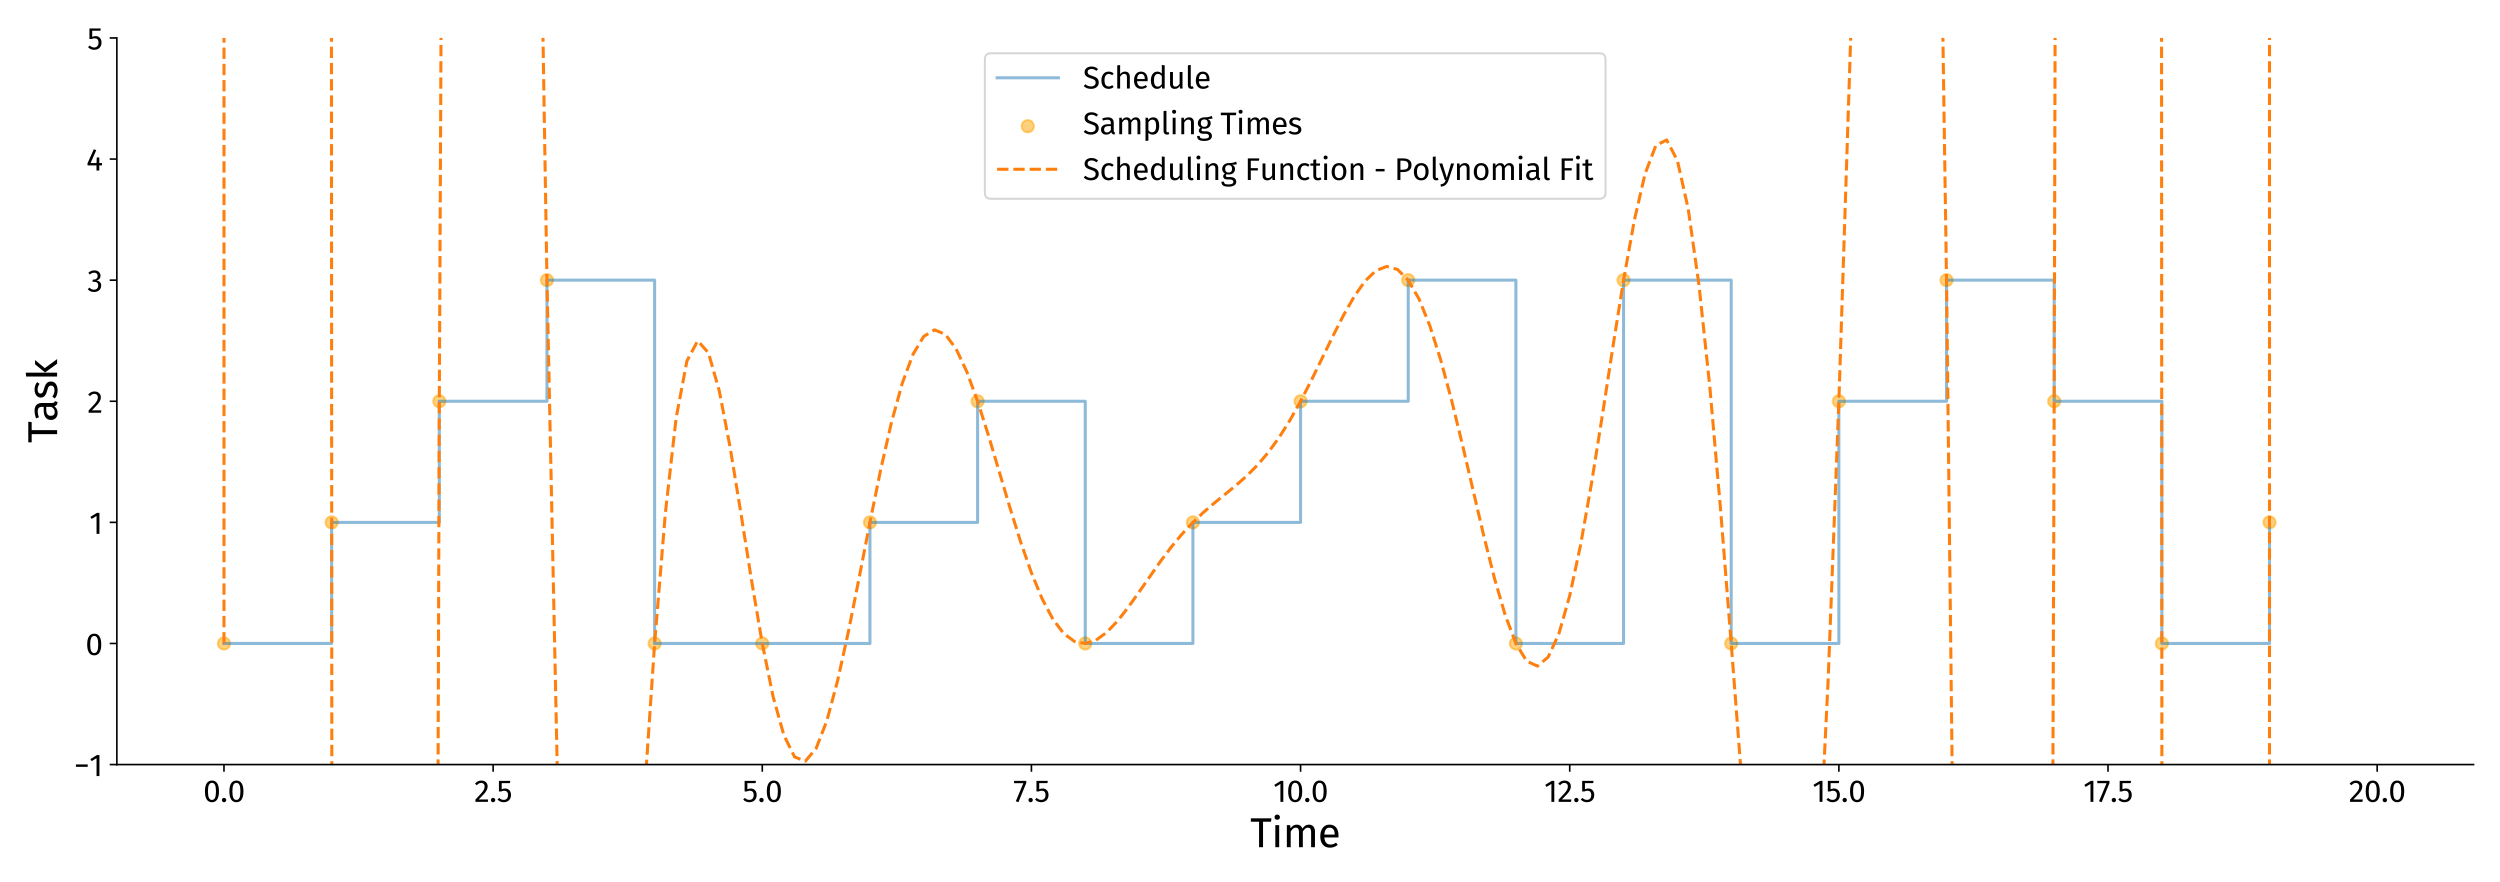 <?xml version="1.0" encoding="utf-8" standalone="no"?>
<!DOCTYPE svg PUBLIC "-//W3C//DTD SVG 1.1//EN"
  "http://www.w3.org/Graphics/SVG/1.1/DTD/svg11.dtd">
<svg xmlns:xlink="http://www.w3.org/1999/xlink" width="1224pt" height="432pt" viewBox="0 0 1224 432" xmlns="http://www.w3.org/2000/svg" version="1.1">
 <defs>
  <style type="text/css">*{stroke-linejoin: round; stroke-linecap: butt}</style>
 </defs>
 <g id="figure_1">
  <g id="patch_1">
   <path d="M 0 432 
L 1224 432 
L 1224 0 
L 0 0 
z
" style="fill: #ffffff"/>
  </g>
  <g id="axes_1">
   <g id="patch_2">
    <path d="M 57.214 374.336 
L 1211.04 374.336 
L 1211.04 18.585 
L 57.214 18.585 
z
" style="fill: #ffffff"/>
   </g>
   <g id="PathCollection_1">
    <defs>
     <path id="m805d4e7abe" d="M 0 3 
C 0.796 3 1.559 2.684 2.121 2.121 
C 2.684 1.559 3 0.796 3 0 
C 3 -0.796 2.684 -1.559 2.121 -2.121 
C 1.559 -2.684 0.796 -3 0 -3 
C -0.796 -3 -1.559 -2.684 -2.121 -2.121 
C -2.684 -1.559 -3 -0.796 -3 0 
C -3 0.796 -2.684 1.559 -2.121 2.121 
C -1.559 2.684 -0.796 3 0 3 
z
" style="stroke: #ffa500; stroke-opacity: 0.5"/>
    </defs>
    <g clip-path="url(#p6bfb98ea7b)">
     <use xlink:href="#m805d4e7abe" x="109.661" y="315.044" style="fill: #ffa500; fill-opacity: 0.5; stroke: #ffa500; stroke-opacity: 0.5"/>
     <use xlink:href="#m805d4e7abe" x="162.371" y="255.752" style="fill: #ffa500; fill-opacity: 0.5; stroke: #ffa500; stroke-opacity: 0.5"/>
     <use xlink:href="#m805d4e7abe" x="215.081" y="196.461" style="fill: #ffa500; fill-opacity: 0.5; stroke: #ffa500; stroke-opacity: 0.5"/>
     <use xlink:href="#m805d4e7abe" x="267.791" y="137.169" style="fill: #ffa500; fill-opacity: 0.5; stroke: #ffa500; stroke-opacity: 0.5"/>
     <use xlink:href="#m805d4e7abe" x="320.501" y="315.044" style="fill: #ffa500; fill-opacity: 0.5; stroke: #ffa500; stroke-opacity: 0.5"/>
     <use xlink:href="#m805d4e7abe" x="373.212" y="315.044" style="fill: #ffa500; fill-opacity: 0.5; stroke: #ffa500; stroke-opacity: 0.5"/>
     <use xlink:href="#m805d4e7abe" x="425.922" y="255.752" style="fill: #ffa500; fill-opacity: 0.5; stroke: #ffa500; stroke-opacity: 0.5"/>
     <use xlink:href="#m805d4e7abe" x="478.632" y="196.461" style="fill: #ffa500; fill-opacity: 0.5; stroke: #ffa500; stroke-opacity: 0.5"/>
     <use xlink:href="#m805d4e7abe" x="531.342" y="315.044" style="fill: #ffa500; fill-opacity: 0.5; stroke: #ffa500; stroke-opacity: 0.5"/>
     <use xlink:href="#m805d4e7abe" x="584.052" y="255.752" style="fill: #ffa500; fill-opacity: 0.5; stroke: #ffa500; stroke-opacity: 0.5"/>
     <use xlink:href="#m805d4e7abe" x="636.762" y="196.461" style="fill: #ffa500; fill-opacity: 0.5; stroke: #ffa500; stroke-opacity: 0.5"/>
     <use xlink:href="#m805d4e7abe" x="689.473" y="137.169" style="fill: #ffa500; fill-opacity: 0.5; stroke: #ffa500; stroke-opacity: 0.5"/>
     <use xlink:href="#m805d4e7abe" x="742.183" y="315.044" style="fill: #ffa500; fill-opacity: 0.5; stroke: #ffa500; stroke-opacity: 0.5"/>
     <use xlink:href="#m805d4e7abe" x="794.893" y="137.169" style="fill: #ffa500; fill-opacity: 0.5; stroke: #ffa500; stroke-opacity: 0.5"/>
     <use xlink:href="#m805d4e7abe" x="847.603" y="315.044" style="fill: #ffa500; fill-opacity: 0.5; stroke: #ffa500; stroke-opacity: 0.5"/>
     <use xlink:href="#m805d4e7abe" x="900.313" y="196.461" style="fill: #ffa500; fill-opacity: 0.5; stroke: #ffa500; stroke-opacity: 0.5"/>
     <use xlink:href="#m805d4e7abe" x="953.024" y="137.169" style="fill: #ffa500; fill-opacity: 0.5; stroke: #ffa500; stroke-opacity: 0.5"/>
     <use xlink:href="#m805d4e7abe" x="1005.734" y="196.461" style="fill: #ffa500; fill-opacity: 0.5; stroke: #ffa500; stroke-opacity: 0.5"/>
     <use xlink:href="#m805d4e7abe" x="1058.444" y="315.044" style="fill: #ffa500; fill-opacity: 0.5; stroke: #ffa500; stroke-opacity: 0.5"/>
     <use xlink:href="#m805d4e7abe" x="1111.154" y="255.752" style="fill: #ffa500; fill-opacity: 0.5; stroke: #ffa500; stroke-opacity: 0.5"/>
    </g>
   </g>
   <g id="matplotlib.axis_1">
    <g id="xtick_1">
     <g id="line2d_1">
      <defs>
       <path id="m163d10c536" d="M 0 0 
L 0 3.5 
" style="stroke: #000000; stroke-width: 0.8"/>
      </defs>
      <g>
       <use xlink:href="#m163d10c536" x="109.661" y="374.336" style="stroke: #000000; stroke-width: 0.8"/>
      </g>
     </g>
     <g id="text_1">
      <!-- 0.0 -->
      <g transform="translate(99.491 392.586) scale(0.15 -0.15)">
       <defs>
        <path id="FiraSans-Regular-30" d="M 1786 4346 
Q 2496 4346 2857 3779 
Q 3219 3213 3219 2138 
Q 3219 1062 2857 492 
Q 2496 -77 1786 -77 
Q 1075 -77 713 492 
Q 352 1062 352 2138 
Q 352 3213 713 3779 
Q 1075 4346 1786 4346 
z
M 1786 3878 
Q 1370 3878 1168 3468 
Q 966 3059 966 2138 
Q 966 1216 1168 803 
Q 1370 390 1786 390 
Q 2195 390 2400 803 
Q 2605 1216 2605 2138 
Q 2605 3053 2400 3465 
Q 2195 3878 1786 3878 
z
" transform="scale(0.016)"/>
        <path id="FiraSans-Regular-2e" d="M 762 813 
Q 954 813 1082 685 
Q 1210 557 1210 371 
Q 1210 186 1082 54 
Q 954 -77 762 -77 
Q 576 -77 448 54 
Q 320 186 320 371 
Q 320 557 448 685 
Q 576 813 762 813 
z
" transform="scale(0.016)"/>
       </defs>
       <use xlink:href="#FiraSans-Regular-30"/>
       <use xlink:href="#FiraSans-Regular-2e" x="55.8"/>
       <use xlink:href="#FiraSans-Regular-30" x="79.8"/>
      </g>
     </g>
    </g>
    <g id="xtick_2">
     <g id="line2d_2">
      <g>
       <use xlink:href="#m163d10c536" x="241.436" y="374.336" style="stroke: #000000; stroke-width: 0.8"/>
      </g>
     </g>
     <g id="text_2">
      <!-- 2.5 -->
      <g transform="translate(232.166 392.586) scale(0.15 -0.15)">
       <defs>
        <path id="FiraSans-Regular-32" d="M 1459 4346 
Q 1843 4346 2134 4192 
Q 2426 4038 2586 3772 
Q 2746 3507 2746 3174 
Q 2746 2784 2570 2425 
Q 2394 2067 2029 1651 
Q 1664 1235 922 493 
L 2848 493 
L 2778 0 
L 250 0 
L 250 467 
Q 1107 1357 1465 1769 
Q 1824 2182 1977 2489 
Q 2131 2797 2131 3149 
Q 2131 3482 1939 3670 
Q 1747 3859 1427 3859 
Q 1165 3859 966 3750 
Q 768 3642 544 3392 
L 160 3699 
Q 422 4026 742 4186 
Q 1062 4346 1459 4346 
z
" transform="scale(0.016)"/>
        <path id="FiraSans-Regular-35" d="M 2688 3821 
L 1018 3821 
L 1018 2560 
Q 1344 2726 1702 2726 
Q 2253 2726 2585 2364 
Q 2918 2003 2918 1370 
Q 2918 947 2732 617 
Q 2547 288 2211 105 
Q 1875 -77 1434 -77 
Q 1043 -77 736 60 
Q 429 198 166 467 
L 512 806 
Q 717 602 934 502 
Q 1152 403 1427 403 
Q 1837 403 2070 659 
Q 2304 915 2304 1382 
Q 2304 1850 2093 2061 
Q 1882 2272 1523 2272 
Q 1357 2272 1216 2237 
Q 1075 2202 915 2125 
L 454 2125 
L 454 4282 
L 2771 4282 
L 2688 3821 
z
" transform="scale(0.016)"/>
       </defs>
       <use xlink:href="#FiraSans-Regular-32"/>
       <use xlink:href="#FiraSans-Regular-2e" x="49.5"/>
       <use xlink:href="#FiraSans-Regular-35" x="73.5"/>
      </g>
     </g>
    </g>
    <g id="xtick_3">
     <g id="line2d_3">
      <g>
       <use xlink:href="#m163d10c536" x="373.212" y="374.336" style="stroke: #000000; stroke-width: 0.8"/>
      </g>
     </g>
     <g id="text_3">
      <!-- 5.0 -->
      <g transform="translate(363.47 392.586) scale(0.15 -0.15)">
       <use xlink:href="#FiraSans-Regular-35"/>
       <use xlink:href="#FiraSans-Regular-2e" x="50.1"/>
       <use xlink:href="#FiraSans-Regular-30" x="74.1"/>
      </g>
     </g>
    </g>
    <g id="xtick_4">
     <g id="line2d_4">
      <g>
       <use xlink:href="#m163d10c536" x="504.987" y="374.336" style="stroke: #000000; stroke-width: 0.8"/>
      </g>
     </g>
     <g id="text_4">
      <!-- 7.5 -->
      <g transform="translate(496.099 392.586) scale(0.15 -0.15)">
       <defs>
        <path id="FiraSans-Regular-37" d="M 2650 4282 
L 2650 3840 
L 1050 -64 
L 512 115 
L 2054 3802 
L 160 3802 
L 160 4282 
L 2650 4282 
z
" transform="scale(0.016)"/>
       </defs>
       <use xlink:href="#FiraSans-Regular-37"/>
       <use xlink:href="#FiraSans-Regular-2e" x="44.4"/>
       <use xlink:href="#FiraSans-Regular-35" x="68.4"/>
      </g>
     </g>
    </g>
    <g id="xtick_5">
     <g id="line2d_5">
      <g>
       <use xlink:href="#m163d10c536" x="636.762" y="374.336" style="stroke: #000000; stroke-width: 0.8"/>
      </g>
     </g>
     <g id="text_5">
      <!-- 10.0 -->
      <g transform="translate(623.346 392.586) scale(0.15 -0.15)">
       <defs>
        <path id="FiraSans-Regular-31" d="M 2067 4282 
L 2067 0 
L 1478 0 
L 1478 3654 
L 480 3046 
L 224 3462 
L 1549 4282 
L 2067 4282 
z
" transform="scale(0.016)"/>
       </defs>
       <use xlink:href="#FiraSans-Regular-31"/>
       <use xlink:href="#FiraSans-Regular-30" x="43.3"/>
       <use xlink:href="#FiraSans-Regular-2e" x="99.1"/>
       <use xlink:href="#FiraSans-Regular-30" x="123.1"/>
      </g>
     </g>
    </g>
    <g id="xtick_6">
     <g id="line2d_6">
      <g>
       <use xlink:href="#m163d10c536" x="768.538" y="374.336" style="stroke: #000000; stroke-width: 0.8"/>
      </g>
     </g>
     <g id="text_6">
      <!-- 12.5 -->
      <g transform="translate(756.021 392.586) scale(0.15 -0.15)">
       <use xlink:href="#FiraSans-Regular-31"/>
       <use xlink:href="#FiraSans-Regular-32" x="43.3"/>
       <use xlink:href="#FiraSans-Regular-2e" x="92.8"/>
       <use xlink:href="#FiraSans-Regular-35" x="116.8"/>
      </g>
     </g>
    </g>
    <g id="xtick_7">
     <g id="line2d_7">
      <g>
       <use xlink:href="#m163d10c536" x="900.313" y="374.336" style="stroke: #000000; stroke-width: 0.8"/>
      </g>
     </g>
     <g id="text_7">
      <!-- 15.0 -->
      <g transform="translate(887.324 392.586) scale(0.15 -0.15)">
       <use xlink:href="#FiraSans-Regular-31"/>
       <use xlink:href="#FiraSans-Regular-35" x="43.3"/>
       <use xlink:href="#FiraSans-Regular-2e" x="93.4"/>
       <use xlink:href="#FiraSans-Regular-30" x="117.4"/>
      </g>
     </g>
    </g>
    <g id="xtick_8">
     <g id="line2d_8">
      <g>
       <use xlink:href="#m163d10c536" x="1032.089" y="374.336" style="stroke: #000000; stroke-width: 0.8"/>
      </g>
     </g>
     <g id="text_8">
      <!-- 17.5 -->
      <g transform="translate(1019.954 392.586) scale(0.15 -0.15)">
       <use xlink:href="#FiraSans-Regular-31"/>
       <use xlink:href="#FiraSans-Regular-37" x="43.3"/>
       <use xlink:href="#FiraSans-Regular-2e" x="87.7"/>
       <use xlink:href="#FiraSans-Regular-35" x="111.7"/>
      </g>
     </g>
    </g>
    <g id="xtick_9">
     <g id="line2d_9">
      <g>
       <use xlink:href="#m163d10c536" x="1163.864" y="374.336" style="stroke: #000000; stroke-width: 0.8"/>
      </g>
     </g>
     <g id="text_9">
      <!-- 20.0 -->
      <g transform="translate(1149.982 392.586) scale(0.15 -0.15)">
       <use xlink:href="#FiraSans-Regular-32"/>
       <use xlink:href="#FiraSans-Regular-30" x="49.5"/>
       <use xlink:href="#FiraSans-Regular-2e" x="105.3"/>
       <use xlink:href="#FiraSans-Regular-30" x="129.3"/>
      </g>
     </g>
    </g>
    <g id="text_10">
     <!-- Time -->
     <g transform="translate(612.116 414.781) scale(0.2 -0.2)">
      <defs>
       <path id="FiraSans-Regular-54" d="M 3245 4410 
L 3181 3891 
L 1958 3891 
L 1958 0 
L 1350 0 
L 1350 3891 
L 96 3891 
L 96 4410 
L 3245 4410 
z
" transform="scale(0.016)"/>
       <path id="FiraSans-Regular-69" d="M 1197 3373 
L 1197 0 
L 608 0 
L 608 3373 
L 1197 3373 
z
M 896 4992 
Q 1082 4992 1197 4877 
Q 1312 4762 1312 4589 
Q 1312 4416 1197 4304 
Q 1082 4192 896 4192 
Q 717 4192 601 4304 
Q 486 4416 486 4589 
Q 486 4762 601 4877 
Q 717 4992 896 4992 
z
" transform="scale(0.016)"/>
       <path id="FiraSans-Regular-6d" d="M 3994 3450 
Q 4410 3450 4659 3171 
Q 4909 2893 4909 2419 
L 4909 0 
L 4320 0 
L 4320 2336 
Q 4320 2989 3846 2989 
Q 3597 2989 3424 2845 
Q 3251 2701 3053 2394 
L 3053 0 
L 2464 0 
L 2464 2336 
Q 2464 2989 1990 2989 
Q 1734 2989 1561 2841 
Q 1389 2694 1197 2394 
L 1197 0 
L 608 0 
L 608 3373 
L 1114 3373 
L 1165 2880 
Q 1542 3450 2138 3450 
Q 2451 3450 2672 3290 
Q 2893 3130 2989 2842 
Q 3187 3136 3427 3293 
Q 3667 3450 3994 3450 
z
" transform="scale(0.016)"/>
       <path id="FiraSans-Regular-65" d="M 3155 1786 
Q 3155 1638 3142 1485 
L 992 1485 
Q 1030 928 1273 665 
Q 1517 403 1901 403 
Q 2144 403 2349 473 
Q 2554 544 2778 698 
L 3034 346 
Q 2496 -77 1856 -77 
Q 1152 -77 758 384 
Q 365 845 365 1651 
Q 365 2176 534 2582 
Q 704 2989 1021 3219 
Q 1338 3450 1766 3450 
Q 2438 3450 2796 3008 
Q 3155 2566 3155 1786 
z
M 2573 1958 
Q 2573 2458 2374 2720 
Q 2176 2982 1779 2982 
Q 1056 2982 992 1920 
L 2573 1920 
L 2573 1958 
z
" transform="scale(0.016)"/>
      </defs>
      <use xlink:href="#FiraSans-Regular-54"/>
      <use xlink:href="#FiraSans-Regular-69" x="51.7"/>
      <use xlink:href="#FiraSans-Regular-6d" x="79.9"/>
      <use xlink:href="#FiraSans-Regular-65" x="165.6"/>
     </g>
    </g>
   </g>
   <g id="matplotlib.axis_2">
    <g id="ytick_1">
     <g id="line2d_10">
      <defs>
       <path id="m8c7cafd866" d="M 0 0 
L -3.5 0 
" style="stroke: #000000; stroke-width: 0.8"/>
      </defs>
      <g>
       <use xlink:href="#m8c7cafd866" x="57.214" y="374.336" style="stroke: #000000; stroke-width: 0.8"/>
      </g>
     </g>
     <g id="text_11">
      <!-- −1 -->
      <g transform="translate(36.219 379.961) scale(0.15 -0.15)">
       <defs>
        <path id="FiraSans-Regular-2212" d="M 397 1882 
L 397 2374 
L 2803 2374 
L 2803 1882 
L 397 1882 
z
" transform="scale(0.016)"/>
       </defs>
       <use xlink:href="#FiraSans-Regular-2212"/>
       <use xlink:href="#FiraSans-Regular-31" x="50"/>
      </g>
     </g>
    </g>
    <g id="ytick_2">
     <g id="line2d_11">
      <g>
       <use xlink:href="#m8c7cafd866" x="57.214" y="315.044" style="stroke: #000000; stroke-width: 0.8"/>
      </g>
     </g>
     <g id="text_12">
      <!-- 0 -->
      <g transform="translate(41.844 320.669) scale(0.15 -0.15)">
       <use xlink:href="#FiraSans-Regular-30"/>
      </g>
     </g>
    </g>
    <g id="ytick_3">
     <g id="line2d_12">
      <g>
       <use xlink:href="#m8c7cafd866" x="57.214" y="255.752" style="stroke: #000000; stroke-width: 0.8"/>
      </g>
     </g>
     <g id="text_13">
      <!-- 1 -->
      <g transform="translate(43.719 261.377) scale(0.15 -0.15)">
       <use xlink:href="#FiraSans-Regular-31"/>
      </g>
     </g>
    </g>
    <g id="ytick_4">
     <g id="line2d_13">
      <g>
       <use xlink:href="#m8c7cafd866" x="57.214" y="196.461" style="stroke: #000000; stroke-width: 0.8"/>
      </g>
     </g>
     <g id="text_14">
      <!-- 2 -->
      <g transform="translate(42.789 202.086) scale(0.15 -0.15)">
       <use xlink:href="#FiraSans-Regular-32"/>
      </g>
     </g>
    </g>
    <g id="ytick_5">
     <g id="line2d_14">
      <g>
       <use xlink:href="#m8c7cafd866" x="57.214" y="137.169" style="stroke: #000000; stroke-width: 0.8"/>
      </g>
     </g>
     <g id="text_15">
      <!-- 3 -->
      <g transform="translate(42.728 142.794) scale(0.15 -0.15)">
       <defs>
        <path id="FiraSans-Regular-33" d="M 1440 4346 
Q 1837 4346 2121 4198 
Q 2406 4051 2556 3801 
Q 2707 3552 2707 3258 
Q 2707 2867 2480 2614 
Q 2253 2362 1875 2272 
Q 2304 2234 2573 1965 
Q 2842 1696 2842 1235 
Q 2842 864 2662 563 
Q 2483 262 2150 92 
Q 1818 -77 1382 -77 
Q 992 -77 665 67 
Q 339 211 96 499 
L 448 826 
Q 659 608 880 505 
Q 1101 403 1363 403 
Q 1766 403 1996 630 
Q 2227 858 2227 1242 
Q 2227 1664 2009 1837 
Q 1792 2010 1376 2010 
L 1056 2010 
L 1126 2464 
L 1344 2464 
Q 1677 2464 1897 2662 
Q 2118 2861 2118 3219 
Q 2118 3520 1926 3696 
Q 1734 3872 1408 3872 
Q 1158 3872 950 3782 
Q 742 3693 525 3488 
L 218 3840 
Q 762 4346 1440 4346 
z
" transform="scale(0.016)"/>
       </defs>
       <use xlink:href="#FiraSans-Regular-33"/>
      </g>
     </g>
    </g>
    <g id="ytick_6">
     <g id="line2d_15">
      <g>
       <use xlink:href="#m8c7cafd866" x="57.214" y="77.877" style="stroke: #000000; stroke-width: 0.8"/>
      </g>
     </g>
     <g id="text_16">
      <!-- 4 -->
      <g transform="translate(42.233 83.502) scale(0.15 -0.15)">
       <defs>
        <path id="FiraSans-Regular-34" d="M 3213 1523 
L 3213 1056 
L 2656 1056 
L 2656 0 
L 2086 0 
L 2086 1056 
L 256 1056 
L 256 1478 
L 1542 4346 
L 2035 4141 
L 877 1523 
L 2093 1523 
L 2144 2675 
L 2656 2675 
L 2656 1523 
L 3213 1523 
z
" transform="scale(0.016)"/>
       </defs>
       <use xlink:href="#FiraSans-Regular-34"/>
      </g>
     </g>
    </g>
    <g id="ytick_7">
     <g id="line2d_16">
      <g>
       <use xlink:href="#m8c7cafd866" x="57.214" y="18.585" style="stroke: #000000; stroke-width: 0.8"/>
      </g>
     </g>
     <g id="text_17">
      <!-- 5 -->
      <g transform="translate(42.7 24.21) scale(0.15 -0.15)">
       <use xlink:href="#FiraSans-Regular-35"/>
      </g>
     </g>
    </g>
    <g id="text_18">
     <!-- Task -->
     <g transform="translate(27.96 216.862) rotate(-90) scale(0.2 -0.2)">
      <defs>
       <path id="FiraSans-Regular-61" d="M 2880 787 
Q 2880 582 2950 483 
Q 3021 384 3162 333 
L 3027 -77 
Q 2765 -45 2605 70 
Q 2445 186 2368 429 
Q 2029 -77 1363 -77 
Q 864 -77 576 204 
Q 288 486 288 941 
Q 288 1478 675 1766 
Q 1062 2054 1773 2054 
L 2291 2054 
L 2291 2304 
Q 2291 2662 2118 2816 
Q 1946 2970 1587 2970 
Q 1216 2970 678 2790 
L 531 3219 
Q 1158 3450 1696 3450 
Q 2291 3450 2585 3158 
Q 2880 2867 2880 2330 
L 2880 787 
z
M 1498 365 
Q 2003 365 2291 890 
L 2291 1664 
L 1850 1664 
Q 915 1664 915 973 
Q 915 672 1062 518 
Q 1210 365 1498 365 
z
" transform="scale(0.016)"/>
       <path id="FiraSans-Regular-73" d="M 1523 3450 
Q 1869 3450 2144 3354 
Q 2419 3258 2669 3066 
L 2419 2694 
Q 2189 2842 1981 2912 
Q 1773 2982 1542 2982 
Q 1254 2982 1088 2864 
Q 922 2746 922 2541 
Q 922 2336 1078 2221 
Q 1235 2106 1645 1997 
Q 2208 1856 2486 1613 
Q 2765 1370 2765 947 
Q 2765 448 2377 185 
Q 1990 -77 1434 -77 
Q 666 -77 160 365 
L 474 723 
Q 902 397 1421 397 
Q 1754 397 1949 534 
Q 2144 672 2144 909 
Q 2144 1082 2073 1187 
Q 2003 1293 1830 1373 
Q 1658 1453 1325 1542 
Q 787 1683 547 1920 
Q 307 2157 307 2522 
Q 307 2784 464 2998 
Q 621 3213 899 3331 
Q 1178 3450 1523 3450 
z
" transform="scale(0.016)"/>
       <path id="FiraSans-Regular-6b" d="M 1197 4800 
L 1197 0 
L 608 0 
L 608 4730 
L 1197 4800 
z
M 3136 3373 
L 1894 1882 
L 3277 0 
L 2573 0 
L 1235 1843 
L 2477 3373 
L 3136 3373 
z
" transform="scale(0.016)"/>
      </defs>
      <use xlink:href="#FiraSans-Regular-54"/>
      <use xlink:href="#FiraSans-Regular-61" x="51.7"/>
      <use xlink:href="#FiraSans-Regular-73" x="106.1"/>
      <use xlink:href="#FiraSans-Regular-6b" x="152.8"/>
     </g>
    </g>
   </g>
   <g id="line2d_17">
    <path d="M 109.661 315.044 
L 162.371 315.044 
L 162.371 255.752 
L 215.081 255.752 
L 215.081 196.461 
L 267.791 196.461 
L 267.791 137.169 
L 320.501 137.169 
L 320.501 315.044 
L 373.212 315.044 
L 373.212 315.044 
L 425.922 315.044 
L 425.922 255.752 
L 478.632 255.752 
L 478.632 196.461 
L 531.342 196.461 
L 531.342 315.044 
L 584.052 315.044 
L 584.052 255.752 
L 636.762 255.752 
L 636.762 196.461 
L 689.473 196.461 
L 689.473 137.169 
L 742.183 137.169 
L 742.183 315.044 
L 794.893 315.044 
L 794.893 137.169 
L 847.603 137.169 
L 847.603 315.044 
L 900.313 315.044 
L 900.313 196.461 
L 953.024 196.461 
L 953.024 137.169 
L 1005.734 137.169 
L 1005.734 196.461 
L 1058.444 196.461 
L 1058.444 315.044 
L 1111.154 315.044 
L 1111.154 255.752 
" clip-path="url(#p6bfb98ea7b)" style="fill: none; stroke: #1f77b4; stroke-opacity: 0.5; stroke-width: 1.5; stroke-linecap: square"/>
   </g>
   <g id="line2d_18">
    <path d="M 109.661 315.044 
L 109.674 -1 
M 162.267 -1 
L 162.486 433 
M 214.292 433 
L 215.081 196.461 
L 216.019 -1 
M 265.522 -1 
L 267.791 137.169 
L 273.062 387.203 
L 274.446 433 
M 312.779 433 
L 315.23 392.996 
L 320.501 315.044 
L 325.772 251.088 
L 331.043 204.583 
L 336.314 176.733 
L 341.585 166.849 
L 346.856 172.761 
L 352.127 191.276 
L 357.398 218.616 
L 362.669 250.817 
L 367.94 284.082 
L 373.212 315.044 
L 378.483 340.971 
L 383.754 359.878 
L 389.025 370.578 
L 394.296 372.666 
L 399.567 366.446 
L 404.838 352.828 
L 410.109 333.188 
L 415.38 309.219 
L 420.651 282.781 
L 425.922 255.752 
L 431.193 229.906 
L 436.464 206.795 
L 441.735 187.679 
L 447.006 173.465 
L 452.277 164.685 
L 457.548 161.493 
L 462.819 163.695 
L 468.09 170.788 
L 473.361 182.021 
L 478.632 196.461 
L 483.903 213.067 
L 494.445 248.506 
L 499.716 265.343 
L 504.987 280.463 
L 510.258 293.232 
L 515.529 303.209 
L 520.8 310.164 
L 526.071 314.061 
L 531.342 315.044 
L 536.613 313.412 
L 541.884 309.576 
L 547.155 304.024 
L 552.426 297.276 
L 557.697 289.848 
L 568.239 274.741 
L 573.51 267.748 
L 578.781 261.398 
L 584.052 255.753 
L 589.323 250.752 
L 594.594 246.235 
L 605.136 237.652 
L 610.407 232.987 
L 615.678 227.678 
L 620.949 221.484 
L 626.22 214.23 
L 631.491 205.87 
L 636.762 196.454 
L 642.033 186.202 
L 652.576 164.58 
L 657.847 154.231 
L 663.118 145.001 
L 668.389 137.53 
L 673.66 132.496 
L 678.931 130.461 
L 684.202 131.908 
L 689.473 137.164 
L 694.744 146.363 
L 700.015 159.397 
L 705.286 175.96 
L 710.557 195.418 
L 715.828 216.974 
L 726.37 261.994 
L 731.641 282.947 
L 736.912 301.065 
L 742.183 315.014 
L 747.454 323.687 
L 752.725 326.131 
L 757.996 321.675 
L 763.267 310.142 
L 768.538 291.618 
L 773.809 267.022 
L 779.08 237.338 
L 784.351 204.369 
L 789.622 170.192 
L 794.893 137.168 
L 800.164 107.897 
L 805.435 85.066 
L 810.706 71.218 
L 815.977 68.534 
L 821.248 78.583 
L 826.519 102.114 
L 831.79 139.337 
L 837.061 188.754 
L 842.332 248.77 
L 847.603 315.083 
L 852.874 383.753 
L 856.843 433 
M 890.147 433 
L 895.042 333.277 
L 900.313 196.327 
L 906.742 -1 
M 950.954 -1 
L 953.024 137.679 
L 956.436 433 
M 1004.909 433 
L 1005.734 196.275 
L 1006.218 -1 
M 1058.289 -1 
L 1058.479 433 
M 1111.148 433 
L 1111.159 -1 
L 1111.159 -1 
" clip-path="url(#p6bfb98ea7b)" style="fill: none; stroke-dasharray: 5.55,2.4; stroke-dashoffset: 0; stroke: #ff7f0e; stroke-width: 1.5"/>
   </g>
   <g id="patch_3">
    <path d="M 57.214 374.336 
L 57.214 18.585 
" style="fill: none; stroke: #000000; stroke-width: 0.8; stroke-linejoin: miter; stroke-linecap: square"/>
   </g>
   <g id="patch_4">
    <path d="M 57.214 374.336 
L 1211.04 374.336 
" style="fill: none; stroke: #000000; stroke-width: 0.8; stroke-linejoin: miter; stroke-linecap: square"/>
   </g>
   <g id="legend_1">
    <g id="patch_5">
     <path d="M 485.195 97.319 
L 783.059 97.319 
Q 786.059 97.319 786.059 94.319 
L 786.059 29.085 
Q 786.059 26.085 783.059 26.085 
L 485.195 26.085 
Q 482.195 26.085 482.195 29.085 
L 482.195 94.319 
Q 482.195 97.319 485.195 97.319 
z
" style="fill: #ffffff; opacity: 0.8; stroke: #cccccc; stroke-linejoin: miter"/>
    </g>
    <g id="line2d_19">
     <path d="M 488.195 38.085 
L 503.195 38.085 
L 503.195 38.085 
L 518.195 38.085 
L 518.195 38.085 
" style="fill: none; stroke: #1f77b4; stroke-opacity: 0.5; stroke-width: 1.5; stroke-linecap: square"/>
    </g>
    <g id="text_19">
     <!-- Schedule -->
     <g transform="translate(530.195 43.335) scale(0.15 -0.15)">
      <defs>
       <path id="FiraSans-Regular-53" d="M 1728 4486 
Q 2170 4486 2483 4361 
Q 2797 4237 3091 3974 
L 2758 3603 
Q 2509 3802 2269 3894 
Q 2029 3987 1754 3987 
Q 1408 3987 1184 3827 
Q 960 3667 960 3360 
Q 960 3168 1037 3037 
Q 1114 2906 1322 2797 
Q 1530 2688 1926 2566 
Q 2342 2438 2617 2291 
Q 2893 2144 3062 1885 
Q 3232 1626 3232 1229 
Q 3232 845 3043 550 
Q 2854 256 2499 89 
Q 2144 -77 1658 -77 
Q 742 -77 160 493 
L 493 864 
Q 762 646 1037 534 
Q 1312 422 1651 422 
Q 2061 422 2329 624 
Q 2598 826 2598 1210 
Q 2598 1427 2515 1571 
Q 2432 1715 2230 1830 
Q 2029 1946 1645 2061 
Q 966 2266 652 2554 
Q 339 2842 339 3334 
Q 339 3667 515 3929 
Q 691 4192 1008 4339 
Q 1325 4486 1728 4486 
z
" transform="scale(0.016)"/>
       <path id="FiraSans-Regular-63" d="M 1837 3450 
Q 2138 3450 2387 3363 
Q 2637 3277 2867 3085 
L 2586 2714 
Q 2406 2842 2236 2902 
Q 2067 2963 1862 2963 
Q 1453 2963 1225 2636 
Q 998 2310 998 1670 
Q 998 1030 1222 726 
Q 1446 422 1862 422 
Q 2061 422 2227 483 
Q 2394 544 2598 678 
L 2867 294 
Q 2406 -77 1837 -77 
Q 1152 -77 758 384 
Q 365 845 365 1658 
Q 365 2195 544 2598 
Q 723 3002 1052 3226 
Q 1382 3450 1837 3450 
z
" transform="scale(0.016)"/>
       <path id="FiraSans-Regular-68" d="M 2195 3450 
Q 2656 3450 2915 3174 
Q 3174 2899 3174 2419 
L 3174 0 
L 2586 0 
L 2586 2336 
Q 2586 2694 2448 2841 
Q 2310 2989 2048 2989 
Q 1786 2989 1581 2835 
Q 1376 2682 1197 2400 
L 1197 0 
L 608 0 
L 608 4723 
L 1197 4787 
L 1197 2906 
Q 1594 3450 2195 3450 
z
" transform="scale(0.016)"/>
       <path id="FiraSans-Regular-64" d="M 3219 4730 
L 3219 0 
L 2701 0 
L 2643 467 
Q 2477 211 2227 67 
Q 1978 -77 1670 -77 
Q 1069 -77 733 396 
Q 397 870 397 1670 
Q 397 2189 557 2592 
Q 717 2995 1017 3222 
Q 1318 3450 1722 3450 
Q 2240 3450 2630 3034 
L 2630 4800 
L 3219 4730 
z
M 1798 390 
Q 2067 390 2259 515 
Q 2451 640 2630 890 
L 2630 2541 
Q 2464 2758 2275 2870 
Q 2086 2982 1850 2982 
Q 1459 2982 1244 2656 
Q 1030 2330 1030 1683 
Q 1030 1030 1228 710 
Q 1427 390 1798 390 
z
" transform="scale(0.016)"/>
       <path id="FiraSans-Regular-75" d="M 3117 0 
L 2611 0 
L 2566 525 
Q 2374 211 2124 67 
Q 1875 -77 1517 -77 
Q 1075 -77 825 192 
Q 576 461 576 954 
L 576 3373 
L 1165 3373 
L 1165 1018 
Q 1165 672 1286 528 
Q 1408 384 1683 384 
Q 2176 384 2528 966 
L 2528 3373 
L 3117 3373 
L 3117 0 
z
" transform="scale(0.016)"/>
       <path id="FiraSans-Regular-6c" d="M 1280 -77 
Q 954 -77 765 118 
Q 576 314 576 666 
L 576 4730 
L 1165 4800 
L 1165 678 
Q 1165 538 1213 474 
Q 1261 410 1376 410 
Q 1498 410 1594 448 
L 1747 38 
Q 1536 -77 1280 -77 
z
" transform="scale(0.016)"/>
      </defs>
      <use xlink:href="#FiraSans-Regular-53"/>
      <use xlink:href="#FiraSans-Regular-63" x="54.5"/>
      <use xlink:href="#FiraSans-Regular-68" x="102.3"/>
      <use xlink:href="#FiraSans-Regular-65" x="160.9"/>
      <use xlink:href="#FiraSans-Regular-64" x="215.4"/>
      <use xlink:href="#FiraSans-Regular-75" x="275.2"/>
      <use xlink:href="#FiraSans-Regular-6c" x="333.4"/>
      <use xlink:href="#FiraSans-Regular-65" x="362.7"/>
     </g>
    </g>
    <g id="PathCollection_2">
     <g>
      <use xlink:href="#m805d4e7abe" x="503.195" y="61.792" style="fill: #ffa500; fill-opacity: 0.5; stroke: #ffa500; stroke-opacity: 0.5"/>
     </g>
    </g>
    <g id="text_20">
     <!-- Sampling Times -->
     <g transform="translate(530.195 65.73) scale(0.15 -0.15)">
      <defs>
       <path id="FiraSans-Regular-70" d="M 2157 3450 
Q 2803 3450 3104 2989 
Q 3405 2528 3405 1690 
Q 3405 896 3059 409 
Q 2714 -77 2080 -77 
Q 1517 -77 1197 307 
L 1197 -1293 
L 608 -1363 
L 608 3373 
L 1114 3373 
L 1158 2918 
Q 1344 3174 1606 3312 
Q 1869 3450 2157 3450 
z
M 1939 403 
Q 2771 403 2771 1690 
Q 2771 2982 2010 2982 
Q 1760 2982 1555 2835 
Q 1350 2688 1197 2458 
L 1197 813 
Q 1325 614 1517 508 
Q 1709 403 1939 403 
z
" transform="scale(0.016)"/>
       <path id="FiraSans-Regular-6e" d="M 2195 3450 
Q 2656 3450 2915 3174 
Q 3174 2899 3174 2419 
L 3174 0 
L 2586 0 
L 2586 2336 
Q 2586 2694 2451 2841 
Q 2317 2989 2054 2989 
Q 1786 2989 1581 2835 
Q 1376 2682 1197 2394 
L 1197 0 
L 608 0 
L 608 3373 
L 1114 3373 
L 1165 2874 
Q 1344 3142 1609 3296 
Q 1875 3450 2195 3450 
z
" transform="scale(0.016)"/>
       <path id="FiraSans-Regular-67" d="M 3328 3219 
Q 3136 3155 2905 3136 
Q 2675 3117 2342 3117 
Q 2938 2848 2938 2266 
Q 2938 1760 2592 1440 
Q 2246 1120 1651 1120 
Q 1421 1120 1222 1184 
Q 1146 1133 1101 1046 
Q 1056 960 1056 870 
Q 1056 595 1498 595 
L 2035 595 
Q 2374 595 2636 473 
Q 2899 352 3043 141 
Q 3187 -70 3187 -339 
Q 3187 -832 2784 -1097 
Q 2381 -1363 1606 -1363 
Q 1062 -1363 745 -1251 
Q 429 -1139 294 -915 
Q 160 -691 160 -339 
L 691 -339 
Q 691 -544 768 -662 
Q 845 -781 1043 -841 
Q 1242 -902 1606 -902 
Q 2138 -902 2365 -771 
Q 2592 -640 2592 -378 
Q 2592 -141 2413 -19 
Q 2234 102 1914 102 
L 1382 102 
Q 954 102 733 284 
Q 512 467 512 742 
Q 512 909 608 1062 
Q 704 1216 883 1338 
Q 589 1491 451 1718 
Q 314 1946 314 2272 
Q 314 2611 483 2880 
Q 653 3149 950 3299 
Q 1248 3450 1613 3450 
Q 2010 3443 2278 3478 
Q 2547 3514 2723 3574 
Q 2899 3635 3155 3750 
L 3328 3219 
z
M 1613 3027 
Q 1280 3027 1097 2819 
Q 915 2611 915 2272 
Q 915 1926 1100 1718 
Q 1286 1510 1626 1510 
Q 1971 1510 2153 1712 
Q 2336 1914 2336 2278 
Q 2336 3027 1613 3027 
z
" transform="scale(0.016)"/>
       <path id="FiraSans-Regular-20" transform="scale(0.016)"/>
      </defs>
      <use xlink:href="#FiraSans-Regular-53"/>
      <use xlink:href="#FiraSans-Regular-61" x="54.5"/>
      <use xlink:href="#FiraSans-Regular-6d" x="108.9"/>
      <use xlink:href="#FiraSans-Regular-70" x="194.6"/>
      <use xlink:href="#FiraSans-Regular-6c" x="254"/>
      <use xlink:href="#FiraSans-Regular-69" x="283.3"/>
      <use xlink:href="#FiraSans-Regular-6e" x="311.5"/>
      <use xlink:href="#FiraSans-Regular-67" x="370.1"/>
      <use xlink:href="#FiraSans-Regular-20" x="422.1"/>
      <use xlink:href="#FiraSans-Regular-54" x="448.6"/>
      <use xlink:href="#FiraSans-Regular-69" x="500.3"/>
      <use xlink:href="#FiraSans-Regular-6d" x="528.5"/>
      <use xlink:href="#FiraSans-Regular-65" x="614.2"/>
      <use xlink:href="#FiraSans-Regular-73" x="668.7"/>
     </g>
    </g>
    <g id="line2d_20">
     <path d="M 488.195 82.874 
L 503.195 82.874 
L 518.195 82.874 
" style="fill: none; stroke-dasharray: 5.55,2.4; stroke-dashoffset: 0; stroke: #ff7f0e; stroke-width: 1.5"/>
    </g>
    <g id="text_21">
     <!-- Scheduling Function - Polynomial Fit -->
     <g transform="translate(530.195 88.124) scale(0.15 -0.15)">
      <defs>
       <path id="FiraSans-Regular-46" d="M 640 0 
L 640 4410 
L 2982 4410 
L 2912 3923 
L 1248 3923 
L 1248 2419 
L 2688 2419 
L 2688 1939 
L 1248 1939 
L 1248 0 
L 640 0 
z
" transform="scale(0.016)"/>
       <path id="FiraSans-Regular-74" d="M 2310 154 
Q 1978 -77 1555 -77 
Q 1126 -77 886 169 
Q 646 416 646 883 
L 646 2918 
L 58 2918 
L 58 3373 
L 646 3373 
L 646 4134 
L 1235 4205 
L 1235 3373 
L 2035 3373 
L 1971 2918 
L 1235 2918 
L 1235 909 
Q 1235 646 1328 528 
Q 1421 410 1638 410 
Q 1837 410 2086 544 
L 2310 154 
z
" transform="scale(0.016)"/>
       <path id="FiraSans-Regular-6f" d="M 1875 3450 
Q 2586 3450 2979 2976 
Q 3373 2502 3373 1690 
Q 3373 1165 3193 765 
Q 3014 365 2675 144 
Q 2336 -77 1869 -77 
Q 1158 -77 761 396 
Q 365 870 365 1683 
Q 365 2208 544 2608 
Q 723 3008 1062 3229 
Q 1402 3450 1875 3450 
z
M 1875 2976 
Q 998 2976 998 1683 
Q 998 397 1869 397 
Q 2739 397 2739 1690 
Q 2739 2976 1875 2976 
z
" transform="scale(0.016)"/>
       <path id="FiraSans-Regular-2d" d="M 384 1754 
L 384 2253 
L 2195 2253 
L 2195 1754 
L 384 1754 
z
" transform="scale(0.016)"/>
       <path id="FiraSans-Regular-50" d="M 1798 4410 
Q 2618 4410 3066 4067 
Q 3514 3725 3514 3046 
Q 3514 2323 3046 1971 
Q 2579 1619 1805 1619 
L 1248 1619 
L 1248 0 
L 640 0 
L 640 4410 
L 1798 4410 
z
M 1779 2099 
Q 2310 2099 2588 2304 
Q 2867 2509 2867 3040 
Q 2867 3514 2588 3725 
Q 2310 3936 1792 3936 
L 1248 3936 
L 1248 2099 
L 1779 2099 
z
" transform="scale(0.016)"/>
       <path id="FiraSans-Regular-79" d="M 1958 -19 
Q 1760 -608 1405 -950 
Q 1050 -1293 390 -1363 
L 326 -902 
Q 659 -845 857 -736 
Q 1056 -627 1174 -457 
Q 1293 -288 1395 0 
L 1197 0 
L 64 3373 
L 691 3373 
L 1594 429 
L 2477 3373 
L 3085 3373 
L 1958 -19 
z
" transform="scale(0.016)"/>
      </defs>
      <use xlink:href="#FiraSans-Regular-53"/>
      <use xlink:href="#FiraSans-Regular-63" x="54.5"/>
      <use xlink:href="#FiraSans-Regular-68" x="102.3"/>
      <use xlink:href="#FiraSans-Regular-65" x="160.9"/>
      <use xlink:href="#FiraSans-Regular-64" x="215.4"/>
      <use xlink:href="#FiraSans-Regular-75" x="275.2"/>
      <use xlink:href="#FiraSans-Regular-6c" x="333.4"/>
      <use xlink:href="#FiraSans-Regular-69" x="362.7"/>
      <use xlink:href="#FiraSans-Regular-6e" x="390.9"/>
      <use xlink:href="#FiraSans-Regular-67" x="449.5"/>
      <use xlink:href="#FiraSans-Regular-20" x="501.5"/>
      <use xlink:href="#FiraSans-Regular-46" x="528"/>
      <use xlink:href="#FiraSans-Regular-75" x="577.1"/>
      <use xlink:href="#FiraSans-Regular-6e" x="635.3"/>
      <use xlink:href="#FiraSans-Regular-63" x="693.9"/>
      <use xlink:href="#FiraSans-Regular-74" x="741.7"/>
      <use xlink:href="#FiraSans-Regular-69" x="777.8"/>
      <use xlink:href="#FiraSans-Regular-6f" x="806"/>
      <use xlink:href="#FiraSans-Regular-6e" x="864.4"/>
      <use xlink:href="#FiraSans-Regular-20" x="923"/>
      <use xlink:href="#FiraSans-Regular-2d" x="949.5"/>
      <use xlink:href="#FiraSans-Regular-20" x="989.8"/>
      <use xlink:href="#FiraSans-Regular-50" x="1016.3"/>
      <use xlink:href="#FiraSans-Regular-6f" x="1074.4"/>
      <use xlink:href="#FiraSans-Regular-6c" x="1132.8"/>
      <use xlink:href="#FiraSans-Regular-79" x="1162.1"/>
      <use xlink:href="#FiraSans-Regular-6e" x="1211.3"/>
      <use xlink:href="#FiraSans-Regular-6f" x="1269.9"/>
      <use xlink:href="#FiraSans-Regular-6d" x="1328.3"/>
      <use xlink:href="#FiraSans-Regular-69" x="1414"/>
      <use xlink:href="#FiraSans-Regular-61" x="1442.2"/>
      <use xlink:href="#FiraSans-Regular-6c" x="1496.6"/>
      <use xlink:href="#FiraSans-Regular-20" x="1525.9"/>
      <use xlink:href="#FiraSans-Regular-46" x="1552.4"/>
      <use xlink:href="#FiraSans-Regular-69" x="1601.5"/>
      <use xlink:href="#FiraSans-Regular-74" x="1629.7"/>
     </g>
    </g>
   </g>
  </g>
 </g>
 <defs>
  <clipPath id="p6bfb98ea7b">
   <rect x="57.214" y="18.585" width="1153.826" height="355.751"/>
  </clipPath>
 </defs>
</svg>
